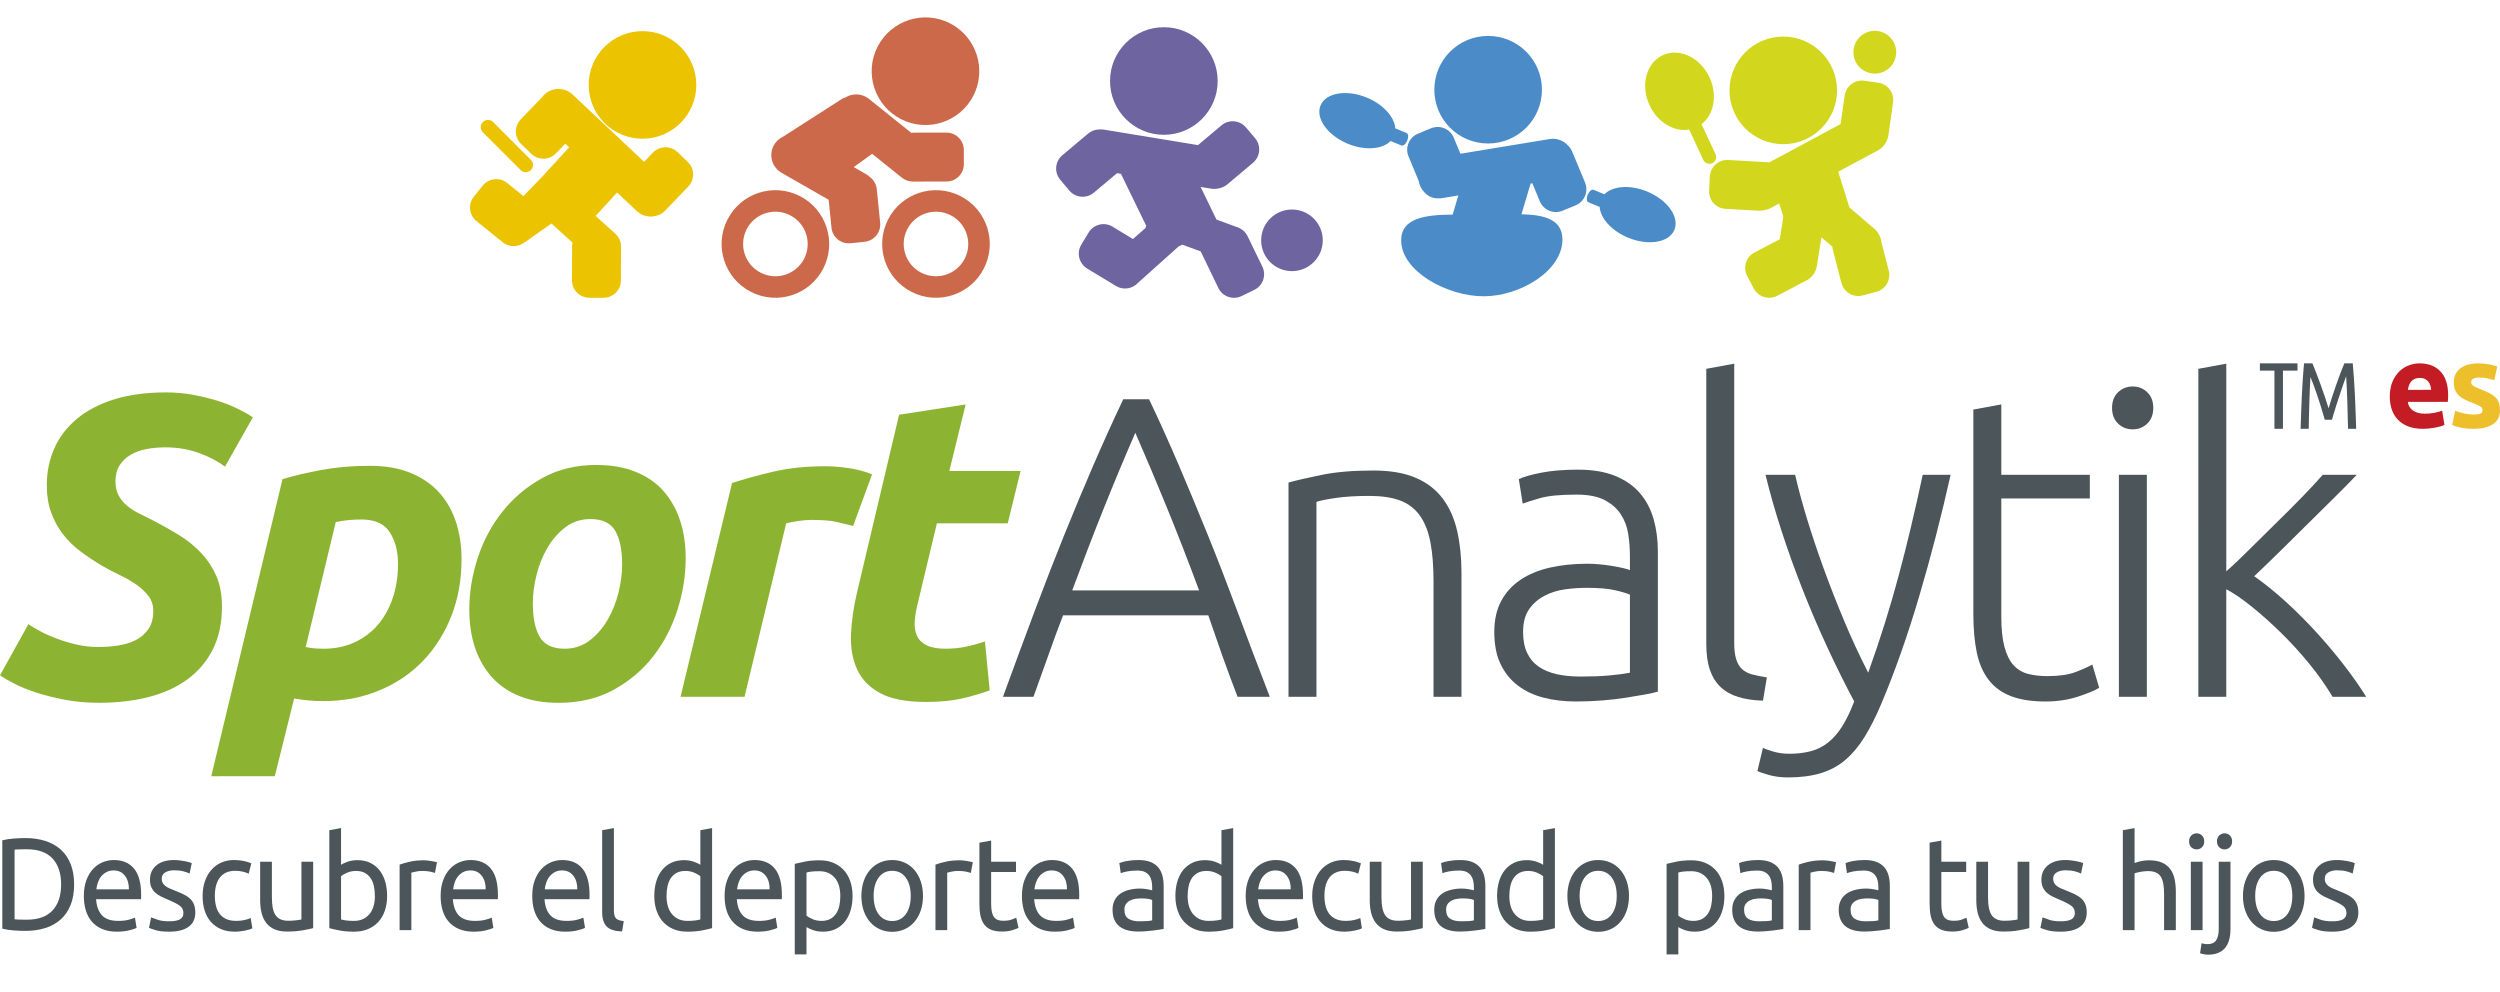 <?xml version="1.0" encoding="utf-8"?>
<!-- Generator: Adobe Illustrator 16.0.4, SVG Export Plug-In . SVG Version: 6.00 Build 0)  -->
<!DOCTYPE svg PUBLIC "-//W3C//DTD SVG 1.1//EN" "http://www.w3.org/Graphics/SVG/1.1/DTD/svg11.dtd">
<svg version="1.1" id="Vrstva_1" xmlns="http://www.w3.org/2000/svg" xmlns:xlink="http://www.w3.org/1999/xlink" x="0px" y="0px"
	 width="590px" height="234px" viewBox="0 0 590 234" enable-background="new 0 0 590 234" xml:space="preserve">
<g>
	<g>
		<g>
			<path fill="#D2D71E" d="M420.856,34.029c7.005,0,12.692-5.687,12.692-12.694c0-7.013-5.688-12.703-12.692-12.703
				c-7.019,0-12.694,5.689-12.694,12.703C408.161,28.342,413.837,34.029,420.856,34.029z M404.106,38.517
				c0.795-0.375,1.146-1.32,0.762-2.125l-3.301-7.083c2.941-2.268,3.82-6.877,1.882-11.049c-2.19-4.712-7.149-7.048-11.041-5.229
				c-3.913,1.829-5.304,7.115-3.106,11.826c1.889,4.042,5.807,6.327,9.355,5.729l3.325,7.16
				C402.359,38.54,403.297,38.886,404.106,38.517z M445.778,16.131c2.095-1.836,2.312-5.034,0.472-7.137
				c-1.836-2.094-5.033-2.301-7.125-0.473c-2.092,1.834-2.317,5.027-0.472,7.125C440.487,17.75,443.686,17.967,445.778,16.131z
				 M443.28,19.517l-3.293-0.467c-2.238-0.318-4.324,1.247-4.636,3.491l-0.979,6.74l-15.521,8.351
				c-0.338,0.111-0.637,0.274-0.882,0.475l-0.378,0.204l-9.749-0.555c-2.268-0.126-4.2,1.625-4.326,3.883l-0.164,3.333
				c-0.13,2.269,1.613,4.198,3.877,4.316l7.95,0.444c0.426,0.022,0.829-0.039,1.22-0.137c0.523-0.088,1.043-0.245,1.531-0.516
				l1.956-1.052l0.981,3.112l-0.839,5.314l-5.981,3.137c-2.001,1.053-2.774,3.535-1.707,5.551l1.545,2.944
				c1.062,2.001,3.547,2.773,5.556,1.718l6.376-3.349c0.457-0.185,0.882-0.431,1.261-0.741c0.151-0.117,0.286-0.248,0.419-0.38
				c0.045-0.046,0.091-0.087,0.134-0.134c0.155-0.175,0.295-0.363,0.418-0.561c0.047-0.069,0.097-0.136,0.14-0.208
				c0.017-0.032,0.029-0.062,0.044-0.094c0.277-0.5,0.483-1.05,0.567-1.652l1.056-6.664l0.016-0.005l2.574,2.202
				c0.016,0.287,0.056,0.576,0.132,0.865l1.999,7.708c0.574,2.197,2.825,3.508,5.015,2.936l3.233-0.854
				c2.188-0.578,3.495-2.826,2.922-5.017l-1.75-6.75c-0.067-0.597-0.246-1.178-0.531-1.716c-0.268-0.546-0.652-1.008-1.108-1.379
				c-0.02-0.015-0.03-0.033-0.049-0.048l-5.837-4.99l-2.65-8.44l9.419-5.063c0.808-0.45,1.423-1.106,1.847-1.859
				c0.006-0.012,0.015-0.024,0.021-0.037c0.073-0.128,0.13-0.263,0.191-0.398c0.071-0.159,0.139-0.321,0.191-0.491
				c0.036-0.114,0.06-0.229,0.086-0.345c0.02-0.096,0.057-0.187,0.072-0.286l1.117-7.892
				C447.095,21.917,445.537,19.837,443.28,19.517z"/>
			<path fill="#6E64A0" d="M274.673,31.813c7.007,0,12.696-5.686,12.696-12.694c0-7.013-5.689-12.698-12.696-12.698
				c-7.016,0-12.703,5.685-12.703,12.698C261.97,26.127,267.657,31.813,274.673,31.813z M304.903,49.447
				c-4.013,0-7.271,3.258-7.271,7.269c0,4.018,3.259,7.273,7.271,7.273c4.02,0,7.274-3.256,7.274-7.273
				C312.177,52.705,308.922,49.447,304.903,49.447z M294.424,55.74c-0.499-1.031-1.374-1.756-2.38-2.094l0.002-0.006l-4.958-1.822
				l-3.745-7.705l2.556,0.422c0.73,0.106,1.44,0.03,2.104-0.172c0.578-0.15,1.13-0.416,1.615-0.827l6.098-5.127
				c1.734-1.464,1.949-4.06,0.486-5.796l-2.156-2.542c-1.457-1.729-4.051-1.953-5.779-0.488l-5.546,4.663l-22.308-3.675
				c-0.399-0.059-0.789-0.053-1.172-0.015c-0.769,0.039-1.524,0.299-2.183,0.778c-0.164,0.11-0.32,0.229-0.469,0.357l-5.881,4.95
				c-1.737,1.464-1.954,4.051-0.486,5.783l2.148,2.548c1.466,1.735,4.058,1.958,5.788,0.485l5.465-4.593l0.925,0.152
				c0.002,0.003,0.003,0.008,0.003,0.012l5.949,12.237l-0.185,0.571l-2.939,2.574l-4.83-2.932c-1.937-1.166-4.463-0.53-5.636,1.407
				l-1.723,2.853c-1.172,1.947-0.542,4.468,1.395,5.645l6.824,4.124c1.431,0.861,3.18,0.742,4.467-0.159l0.01,0.009l0.047-0.043
				c0.222-0.16,0.429-0.345,0.618-0.553l9.654-8.642l0.827-0.38l4.335,1.592l4.173,8.642c0.996,2.043,3.46,2.883,5.488,1.892
				l3.009-1.465c2.03-0.991,2.875-3.456,1.876-5.495L294.424,55.74z"/>
			<path fill="#CD694B" d="M212.638,28.117c6.246,3.188,13.894,0.706,17.083-5.533c3.188-6.248,0.71-13.897-5.534-17.089
				c-6.246-3.185-13.895-0.705-17.084,5.537C203.917,17.277,206.397,24.92,212.638,28.117z M206.92,44.63
				c-0.12-1.168-0.724-2.164-1.587-2.827c-0.279-0.263-0.583-0.506-0.935-0.704l-2.911-1.667l4.339-3.129l6.893,5.533
				c0.001,0.001,0.001,0.001,0.001,0.001c0.68,0.589,1.545,0.956,2.504,0.998c0.072,0.007,0.144,0.015,0.217,0.019l7.942-0.017
				c2.268-0.008,4.097-1.844,4.087-4.114l-0.009-3.333c-0.002-2.275-1.848-4.107-4.117-4.101l-7.973,0.015
				c-0.114,0-0.22,0.024-0.332,0.034l-10.01-8.04c-1.649-1.304-3.881-1.334-5.562-0.265c-0.272,0.045-0.538,0.145-0.774,0.317
				l-13.781,8.836c-0.01,0.007-0.014,0.02-0.023,0.027c-0.917,0.409-1.719,1.09-2.246,2.033c-1.3,2.324-0.473,5.256,1.845,6.556
				l11.075,6.344l0.665,6.592c0.226,2.258,2.243,3.898,4.506,3.665l3.316-0.338c2.251-0.23,3.897-2.25,3.668-4.498L206.92,44.63z
				 M226.666,46.272c-6.243-3.189-13.897-0.711-17.086,5.537c-3.184,6.241-0.709,13.882,5.543,17.077
				c6.24,3.195,13.888,0.714,17.076-5.535C235.386,57.11,232.91,49.456,226.666,46.272z M227.675,61.047
				c-1.913,3.748-6.504,5.223-10.248,3.319c-3.749-1.912-5.229-6.508-3.322-10.252c1.913-3.744,6.503-5.235,10.252-3.313
				C228.097,52.708,229.587,57.299,227.675,61.047z M188.768,46.272c-6.248-3.189-13.896-0.711-17.08,5.537
				c-3.191,6.241-0.714,13.882,5.529,17.077c6.245,3.195,13.896,0.714,17.082-5.535C197.49,57.11,195.01,49.456,188.768,46.272z
				 M189.779,61.047c-1.915,3.748-6.506,5.223-10.246,3.319c-3.751-1.912-5.238-6.508-3.327-10.252
				c1.912-3.744,6.501-5.235,10.253-3.313C190.207,52.708,191.693,57.299,189.779,61.047z"/>
			<path fill="#4B8CC8" d="M351.196,33.865c7.015,0,12.704-5.679,12.704-12.695c0-7.01-5.689-12.692-12.704-12.692
				c-7.025,0-12.696,5.682-12.696,12.692C338.499,28.186,344.17,33.865,351.196,33.865z M371.017,35.735
				c-0.235-0.562-0.585-1.037-1.003-1.427c-1.041-1.128-2.604-1.743-4.234-1.503l-21.126,3.476l-1.562-3.778
				c-0.87-2.102-3.272-3.093-5.374-2.229l-3.078,1.272c-2.099,0.868-3.102,3.268-2.231,5.362l2.407,5.807
				c0.155,1.055,0.651,1.967,1.353,2.67c0.786,0.905,1.924,1.429,3.115,1.422c0.331,0.02,0.668,0.009,1.008-0.042l3.875-0.637
				l-1.342,4.518c-6.429,0.036-12.169,0.788-12.148,6.108c0.035,7.341,10.987,13.236,19.582,13.167
				c8.592-0.053,18.493-6.056,18.475-13.39c-0.016-4.799-4.304-5.835-9.666-5.964l2.149-7.241l0.418-0.069l1.764,4.246
				c0.863,2.099,3.268,3.094,5.354,2.228l3.086-1.266c2.099-0.863,3.097-3.267,2.238-5.37L371.017,35.735z M388.737,45.207
				c-4.068-1.678-8.18-1.322-10.103,0.643l-2.552-1.056c-0.43-0.172-1.044,0.343-1.385,1.155c-0.338,0.818-0.263,1.61,0.162,1.786
				l2.661,1.102c0.183,2.677,2.816,5.648,6.707,7.255c4.798,1.984,9.694,1.155,10.927-1.843
				C396.416,51.237,393.536,47.189,388.737,45.207z M332.106,33.18c0.341-0.812,0.271-1.612-0.155-1.787l-2.661-1.099
				c-0.183-2.672-2.814-5.643-6.707-7.257c-4.798-1.982-9.698-1.151-10.936,1.849c-1.244,3.006,1.636,7.048,6.429,9.04
				c4.069,1.675,8.184,1.323,10.104-0.65l2.552,1.055C331.156,34.507,331.781,33.996,332.106,33.18z"/>
			<path fill="#EBC300" d="M151.634,32.737c7.01,0,12.693-5.68,12.693-12.689c0-7.017-5.683-12.7-12.693-12.7
				c-7.02,0-12.701,5.684-12.701,12.7C138.933,27.057,144.614,32.737,151.634,32.737z M159.891,35.896
				c-1.639-1.565-4.238-1.504-5.809,0.133l-2.073,2.161L135.07,22.25c-1.965-1.801-5.013-1.665-6.815,0.299
				c-0.065,0.072-0.109,0.154-0.169,0.228l-5.209,5.423c-1.569,1.642-1.507,4.244,0.131,5.805l2.411,2.31
				c1.642,1.564,4.239,1.507,5.806-0.139l2.177-2.265l0.909,0.857l-6.476,7.07l-4.312,4.436l-3.831-3.093
				c-1.771-1.416-4.353-1.14-5.771,0.631l-2.092,2.599c-1.42,1.771-1.138,4.351,0.627,5.768l6.201,5.008
				c1.447,1.167,3.433,1.174,4.888,0.175l0.016,0.019l6.577-4.635l4.995,4.526c-0.067,0.295-0.112,0.6-0.112,0.915l-0.04,7.96
				c-0.007,2.278,1.827,4.114,4.097,4.124l3.335,0.008c2.269,0.006,4.111-1.829,4.115-4.093l0.038-7.971
				c0.006-1.12-0.441-2.133-1.165-2.876l0.005-0.005l-4.833-4.38l5.061-5.525l4.696,4.422c1.257,1.15,2.959,1.498,4.493,1.089
				c0.774-0.167,1.507-0.562,2.097-1.182l0.148-0.153c0.021-0.023,0.046-0.039,0.067-0.061c0.013-0.015,0.021-0.032,0.033-0.044
				l5.269-5.49c1.566-1.641,1.512-4.243-0.132-5.806L159.891,35.896z M122.876,40.134c0.668,0.668,1.741,0.668,2.412,0
				c0.662-0.664,0.662-1.74,0-2.41l-8.916-8.925c-0.667-0.665-1.746-0.665-2.415,0c-0.66,0.664-0.665,1.749,0,2.417L122.876,40.134z
				"/>
		</g>
		<g>
			<path fill="#8CB432" d="M23.204,152.691c1.553,0,3.107-0.116,4.661-0.352c1.552-0.237,2.938-0.658,4.153-1.268
				c1.216-0.609,2.212-1.469,2.989-2.585c0.777-1.113,1.166-2.55,1.166-4.306c0-1.35-0.373-2.515-1.115-3.495
				c-0.743-0.979-1.688-1.876-2.836-2.685c-1.149-0.81-2.432-1.553-3.851-2.229c-1.419-0.678-2.838-1.421-4.256-2.23
				c-1.823-1.081-3.545-2.229-5.167-3.445c-1.621-1.215-3.005-2.583-4.154-4.103c-1.148-1.519-2.061-3.209-2.735-5.065
				c-0.677-1.858-1.013-4.003-1.013-6.436c0-3.106,0.59-5.994,1.772-8.663c1.182-2.668,2.939-4.982,5.268-6.941
				c2.331-1.958,5.252-3.495,8.765-4.61c3.512-1.113,7.633-1.671,12.361-1.671c2.161,0,4.257,0.187,6.282,0.558
				c2.026,0.371,3.918,0.827,5.674,1.367c1.757,0.541,3.362,1.166,4.813,1.875c1.452,0.709,2.685,1.401,3.698,2.076l-6.586,11.651
				c-1.689-1.283-3.748-2.363-6.18-3.241c-2.431-0.878-5.066-1.317-7.902-1.317c-1.554,0-3.041,0.135-4.459,0.404
				c-1.419,0.271-2.668,0.727-3.749,1.369c-1.081,0.641-1.942,1.47-2.584,2.483c-0.642,1.013-0.963,2.261-0.963,3.748
				c0,1.351,0.253,2.483,0.76,3.394c0.506,0.913,1.165,1.706,1.977,2.382c0.811,0.675,1.756,1.282,2.836,1.823
				c1.081,0.542,2.229,1.113,3.445,1.724c2.093,1.08,4.122,2.229,6.08,3.444c1.958,1.214,3.68,2.618,5.167,4.204
				c1.487,1.589,2.67,3.394,3.547,5.421c0.878,2.027,1.317,4.425,1.317,7.193c0,3.852-0.71,7.196-2.128,10.034
				c-1.419,2.836-3.411,5.2-5.977,7.091c-2.567,1.892-5.624,3.293-9.17,4.204c-3.546,0.913-7.481,1.369-11.803,1.369
				c-2.838,0-5.488-0.238-7.955-0.711c-2.464-0.473-4.693-1.028-6.686-1.672c-1.994-0.64-3.716-1.332-5.167-2.076
				c-1.454-0.742-2.619-1.418-3.497-2.027l6.688-12.058c0.81,0.542,1.79,1.115,2.938,1.723c1.149,0.609,2.448,1.183,3.901,1.725
				c1.452,0.54,2.989,0.996,4.611,1.367C19.758,152.507,21.447,152.691,23.204,152.691z"/>
			<path fill="#8CB432" d="M108.927,131.922c0,4.932-0.811,9.44-2.431,13.526c-1.622,4.088-3.868,7.617-6.739,10.59
				c-2.871,2.972-6.317,5.286-10.335,6.94c-4.019,1.653-8.392,2.482-13.121,2.482c-2.296,0-4.594-0.206-6.891-0.608l-4.558,18.339
				H49.856l16.819-70.116c2.703-0.81,5.792-1.538,9.271-2.178c3.479-0.643,7.245-0.964,11.298-0.964c3.781,0,7.04,0.576,9.777,1.724
				c2.735,1.149,4.981,2.72,6.737,4.713c1.757,1.993,3.056,4.323,3.901,6.99C108.504,126.028,108.927,128.883,108.927,131.922z
				 M72.147,152.691c1.148,0.271,2.566,0.406,4.255,0.406c2.635,0,5.031-0.489,7.193-1.468c2.161-0.98,4.003-2.348,5.522-4.104
				c1.52-1.756,2.702-3.866,3.547-6.332s1.266-5.186,1.266-8.157c0-2.902-0.642-5.37-1.925-7.396
				c-1.284-2.026-3.513-3.04-6.687-3.04c-2.162,0-4.188,0.2-6.079,0.608L72.147,152.691z"/>
			<path fill="#8CB432" d="M131.829,165.866c-3.58,0-6.687-0.54-9.322-1.621c-2.635-1.082-4.812-2.601-6.535-4.561
				c-1.722-1.96-3.023-4.273-3.901-6.938c-0.878-2.669-1.316-5.626-1.316-8.869c0-4.053,0.657-8.104,1.976-12.158
				c1.316-4.053,3.259-7.698,5.825-10.943c2.567-3.242,5.707-5.893,9.422-7.953c3.715-2.06,7.972-3.09,12.769-3.09
				c3.512,0,6.603,0.54,9.27,1.621c2.667,1.081,4.864,2.6,6.586,4.559c1.723,1.96,3.023,4.275,3.901,6.943
				c0.878,2.667,1.318,5.622,1.318,8.863c0,4.055-0.642,8.105-1.925,12.158c-1.284,4.055-3.176,7.701-5.675,10.943
				c-2.5,3.245-5.624,5.895-9.371,7.954C141.1,164.834,136.76,165.866,131.829,165.866z M139.327,122.5
				c-2.229,0-4.189,0.642-5.877,1.926c-1.688,1.282-3.107,2.903-4.255,4.86c-1.149,1.961-2.009,4.105-2.583,6.436
				c-0.575,2.333-0.862,4.544-0.862,6.636c0,3.445,0.541,6.097,1.622,7.955c1.08,1.857,3.039,2.785,5.876,2.785
				c2.229,0,4.188-0.641,5.876-1.925c1.69-1.283,3.108-2.904,4.256-4.864c1.148-1.957,2.009-4.102,2.583-6.433
				c0.573-2.328,0.861-4.543,0.861-6.636c0-3.445-0.541-6.097-1.622-7.954C144.123,123.429,142.165,122.5,139.327,122.5z"/>
			<path fill="#8CB432" d="M201.342,124.12c-1.351-0.336-2.687-0.657-4.003-0.962c-1.316-0.303-3.259-0.456-5.826-0.456
				c-0.945,0-1.993,0.084-3.141,0.253c-1.148,0.168-2.094,0.354-2.836,0.559l-9.83,40.936h-15.097l12.159-50.462
				c2.905-0.945,6.165-1.84,9.778-2.684c3.614-0.845,7.683-1.268,12.21-1.268c1.688,0,3.562,0.153,5.622,0.456
				c2.061,0.305,3.869,0.794,5.423,1.469L201.342,124.12z"/>
			<path fill="#8CB432" d="M212.187,97.876l15.704-2.432l-3.848,15.706h16.819l-3.041,12.363h-16.718l-4.458,18.643
				c-0.405,1.553-0.659,3.006-0.759,4.355c-0.104,1.353,0.066,2.518,0.506,3.496c0.44,0.982,1.198,1.739,2.279,2.28
				c1.082,0.542,2.568,0.81,4.459,0.81c1.621,0,3.192-0.151,4.711-0.455c1.52-0.303,3.056-0.726,4.61-1.267l1.115,11.553
				c-2.027,0.741-4.223,1.384-6.586,1.924c-2.364,0.539-5.168,0.808-8.41,0.808c-4.661,0-8.276-0.691-10.842-2.074
				c-2.567-1.385-4.391-3.275-5.471-5.674c-1.081-2.398-1.554-5.151-1.419-8.258c0.136-3.107,0.609-6.384,1.419-9.83L212.187,97.876
				z"/>
		</g>
		<g>
			<path fill="#4B555A" d="M292.07,164.449c-1.332-3.438-2.561-6.748-3.686-9.933c-1.125-3.184-2.199-6.283-3.224-9.296h-34.278
				c-1.164,3.013-2.306,6.114-3.427,9.297c-1.12,3.188-2.306,6.498-3.558,9.932h-7.195c2.667-7.313,5.184-14.126,7.555-20.438
				c2.371-6.313,4.695-12.287,6.973-17.922c2.277-5.634,4.539-11.05,6.784-16.246c2.244-5.194,4.602-10.399,7.072-15.613h6.094
				c2.474,5.205,4.821,10.41,7.042,15.615c2.22,5.204,4.472,10.623,6.757,16.253c2.285,5.631,4.603,11.608,6.951,17.932
				c2.347,6.323,4.927,13.129,7.738,20.419H292.07z M267.936,102.133c-2.536,5.825-5.007,11.745-7.414,17.754
				c-2.409,6.009-4.9,12.488-7.477,19.444h29.943c-2.588-6.96-5.11-13.445-7.564-19.458
				C272.971,113.862,270.476,107.948,267.936,102.133z"/>
			<path fill="#4B555A" d="M304.087,113.879c1.96-0.54,4.593-1.149,7.901-1.823c3.31-0.676,7.361-1.014,12.156-1.014
				c3.984,0,7.309,0.575,9.975,1.723c2.668,1.148,4.795,2.788,6.383,4.917c1.587,2.125,2.719,4.677,3.395,7.648
				c0.673,2.974,1.012,6.248,1.012,9.829v29.29h-6.594v-27.153c0-3.716-0.252-6.855-0.759-9.423
				c-0.506-2.566-1.351-4.659-2.53-6.283c-1.183-1.619-2.734-2.783-4.657-3.493c-1.923-0.711-4.334-1.065-7.236-1.065
				c-3.105,0-5.787,0.17-8.047,0.508c-2.26,0.336-3.729,0.643-4.403,0.91v46h-6.595V113.879z"/>
			<path fill="#4B555A" d="M372.417,110.84c3.441,0,6.365,0.49,8.762,1.47c2.396,0.979,4.338,2.33,5.823,4.053
				c1.484,1.723,2.565,3.765,3.243,6.13c0.673,2.364,1.012,4.931,1.012,7.699v33.032c-0.676,0.203-1.655,0.42-2.938,0.656
				c-1.283,0.238-2.771,0.492-4.459,0.761c-1.688,0.271-3.562,0.489-5.624,0.657c-2.061,0.17-4.171,0.254-6.331,0.254
				c-2.771,0-5.321-0.303-7.651-0.911c-2.333-0.607-4.36-1.568-6.08-2.886c-1.724-1.316-3.073-3.006-4.054-5.064
				c-0.979-2.059-1.469-4.575-1.469-7.546c0-2.837,0.541-5.269,1.623-7.296c1.077-2.025,2.597-3.696,4.559-5.015
				c1.954-1.314,4.287-2.276,6.987-2.886c2.702-0.608,5.639-0.91,8.813-0.91c0.945,0,1.942,0.05,2.987,0.151
				c1.049,0.103,2.061,0.236,3.042,0.405c0.979,0.171,1.821,0.339,2.531,0.507c0.71,0.171,1.2,0.321,1.469,0.456v-3.243
				c0-1.821-0.135-3.593-0.403-5.316c-0.27-1.721-0.862-3.274-1.773-4.66c-0.91-1.383-2.192-2.497-3.849-3.344
				c-1.651-0.844-3.828-1.265-6.528-1.265c-3.847,0-6.715,0.269-8.605,0.811c-1.891,0.541-3.273,0.98-4.153,1.316l-0.911-5.788
				c1.146-0.541,2.92-1.047,5.319-1.52C366.155,111.077,369.04,110.84,372.417,110.84z M373.016,159.666
				c2.566,0,4.812-0.085,6.735-0.254c1.925-0.167,3.561-0.389,4.911-0.659v-18.406c-0.742-0.336-1.924-0.692-3.543-1.063
				c-1.621-0.37-3.849-0.558-6.686-0.558c-1.619,0-3.307,0.118-5.062,0.354c-1.756,0.236-3.377,0.742-4.862,1.519
				c-1.484,0.773-2.698,1.838-3.646,3.186c-0.943,1.348-1.416,3.135-1.416,5.362c0,1.955,0.319,3.609,0.959,4.955
				c0.644,1.35,1.557,2.428,2.737,3.237c1.181,0.811,2.6,1.398,4.252,1.771C369.048,159.479,370.924,159.666,373.016,159.666z"/>
			<path fill="#4B555A" d="M416.065,165.354c-2.231-0.069-4.173-0.355-5.831-0.863c-1.653-0.506-3.039-1.282-4.154-2.328
				c-1.115-1.047-1.961-2.399-2.536-4.055c-0.573-1.655-0.861-3.729-0.861-6.228V87.041l6.594-1.216v65.837
				c0,1.622,0.153,2.921,0.458,3.899c0.303,0.981,0.759,1.757,1.366,2.331c0.609,0.573,1.403,0.994,2.383,1.268
				c0.978,0.269,2.145,0.505,3.493,0.708L416.065,165.354z"/>
			<path fill="#4B555A" d="M437.59,165.54c-2.187-4.106-4.31-8.391-6.372-12.849c-2.066-4.456-3.995-8.964-5.788-13.52
				c-1.795-4.561-3.436-9.118-4.924-13.678c-1.489-4.557-2.773-9.038-3.848-13.446h6.994c0.741,3.248,1.688,6.747,2.837,10.498
				c1.148,3.755,2.444,7.626,3.895,11.614c1.447,3.985,3.044,8.074,4.794,12.265c1.752,4.19,3.656,8.298,5.717,12.328
				c1.496-4.171,2.823-8.112,3.98-11.825c1.156-3.713,2.229-7.41,3.217-11.09c0.986-3.678,1.938-7.443,2.856-11.29
				c0.919-3.848,1.86-8.015,2.816-12.5h6.583c-2.192,9.797-4.656,19.327-7.391,28.59c-2.73,9.266-5.715,17.734-8.949,25.41
				c-1.283,3.04-2.602,5.655-3.957,7.851c-1.354,2.193-2.864,4.002-4.521,5.42c-1.66,1.417-3.592,2.465-5.795,3.141
				c-2.202,0.674-4.791,1.014-7.772,1.014c-1.692,0-3.233-0.205-4.625-0.61c-1.388-0.405-2.252-0.711-2.591-0.913l1.316-5.481
				c0.271,0.2,1.032,0.488,2.282,0.861c1.25,0.369,2.55,0.557,3.903,0.557c1.891,0,3.595-0.206,5.118-0.607
				c1.52-0.404,2.888-1.098,4.105-2.074c1.214-0.98,2.312-2.245,3.293-3.794C435.744,169.858,436.688,167.902,437.59,165.54z"/>
			<path fill="#4B555A" d="M472.306,112.048h20.891v5.588h-20.891v27.851c0,2.97,0.256,5.387,0.761,7.241
				c0.507,1.855,1.234,3.291,2.179,4.305c0.944,1.012,2.094,1.687,3.445,2.025c1.35,0.336,2.836,0.506,4.459,0.506
				c2.771,0,4.998-0.319,6.688-0.963c1.689-0.642,3.006-1.232,3.951-1.773l1.62,5.484c-0.944,0.607-2.601,1.299-4.964,2.077
				c-2.368,0.774-4.934,1.163-7.705,1.163c-3.244,0-5.962-0.422-8.159-1.266c-2.196-0.843-3.954-2.127-5.27-3.852
				c-1.319-1.721-2.248-3.866-2.788-6.432c-0.542-2.568-0.811-5.607-0.811-9.12V96.655l6.593-1.217V112.048z"/>
			<path fill="#4B555A" d="M508.174,96.269c0,1.552-0.473,2.783-1.417,3.693c-0.948,0.912-2.099,1.367-3.45,1.367
				c-1.351,0-2.502-0.455-3.446-1.367c-0.948-0.91-1.42-2.141-1.42-3.693c0-1.551,0.472-2.782,1.42-3.692
				c0.944-0.911,2.096-1.366,3.446-1.366c1.352,0,2.502,0.455,3.45,1.366C507.701,93.487,508.174,94.718,508.174,96.269z
				 M506.655,164.449h-6.594v-52.401h6.594V164.449z"/>
			<path fill="#4B555A" d="M531.989,135.983c2.365,1.66,4.766,3.592,7.202,5.79c2.433,2.204,4.833,4.59,7.2,7.155
				c2.365,2.568,4.593,5.204,6.685,7.904c2.09,2.7,3.871,5.239,5.347,7.616h-7.936c-1.579-2.65-3.416-5.256-5.51-7.814
				c-2.096-2.56-4.293-4.97-6.595-7.228c-2.299-2.262-4.6-4.322-6.901-6.182c-2.301-1.863-4.326-3.25-6.078-4.163v25.387h-6.593
				V87.041l6.593-1.216v49.011c1.471-1.281,3.252-2.969,5.347-5.064c2.091-2.096,4.224-4.203,6.396-6.321
				c2.171-2.117,4.222-4.17,6.152-6.155c1.932-1.987,3.556-3.735,4.876-5.246h8.034c-1.556,1.632-3.337,3.439-5.34,5.419
				c-2.004,1.981-4.094,4.045-6.268,6.194c-2.174,2.147-4.315,4.263-6.419,6.346C536.073,132.088,534.009,134.08,531.989,135.983z"
				/>
			<g>
				<path fill="#4B555A" d="M542.208,85.75v1.716h-3.434v13.731h-2.007V87.466h-3.434V85.75H542.208z"/>
				<path fill="#4B555A" d="M548.648,99.057c-0.298-1.07-0.601-2.095-0.912-3.076c-0.313-0.98-0.614-1.905-0.902-2.775
					c-0.291-0.87-0.569-1.66-0.837-2.374s-0.514-1.338-0.734-1.873c-0.061,0.847-0.109,1.781-0.146,2.798
					c-0.036,1.018-0.074,2.061-0.111,3.132c-0.036,1.069-0.066,2.144-0.089,3.22c-0.023,1.078-0.042,2.106-0.057,3.087h-1.916
					c0.044-1.337,0.09-2.687,0.135-4.046c0.044-1.359,0.099-2.697,0.165-4.012c0.067-1.314,0.143-2.597,0.224-3.845
					c0.081-1.249,0.176-2.43,0.279-3.544h1.976c0.268,0.638,0.574,1.401,0.916,2.285c0.342,0.885,0.688,1.808,1.037,2.775
					c0.352,0.967,0.688,1.932,1.018,2.898c0.327,0.965,0.611,1.85,0.848,2.652c0.238-0.803,0.514-1.687,0.825-2.652
					c0.31-0.966,0.638-1.931,0.978-2.898c0.343-0.967,0.681-1.891,1.014-2.775c0.333-0.884,0.635-1.646,0.903-2.285h1.987
					c0.104,1.115,0.195,2.296,0.279,3.544c0.08,1.248,0.156,2.53,0.224,3.845c0.065,1.314,0.121,2.652,0.166,4.012
					c0.044,1.359,0.09,2.708,0.135,4.046h-1.918c-0.03-0.98-0.057-2.013-0.078-3.098c-0.022-1.084-0.052-2.173-0.089-3.265
					c-0.037-1.092-0.077-2.155-0.122-3.188c-0.046-1.033-0.098-1.979-0.157-2.841c-0.135,0.371-0.301,0.836-0.502,1.393
					c-0.199,0.557-0.408,1.163-0.624,1.816c-0.215,0.655-0.437,1.326-0.668,2.017s-0.448,1.356-0.646,1.994
					c-0.202,0.64-0.379,1.223-0.537,1.75c-0.155,0.528-0.278,0.955-0.367,1.281H548.648z"/>
			</g>
		</g>
		<g>
			<path fill="#4B555A" d="M17.492,208.737c0,1.862-0.277,3.481-0.833,4.857c-0.556,1.375-1.34,2.512-2.353,3.411
				c-1.013,0.898-2.224,1.573-3.634,2.017c-1.41,0.444-2.958,0.668-4.646,0.668c-0.834,0-1.753-0.036-2.756-0.108
				c-1.002-0.074-1.911-0.212-2.725-0.42v-20.85c0.814-0.207,1.723-0.348,2.725-0.419c1.003-0.072,1.922-0.109,2.756-0.109
				c1.688,0,3.236,0.225,4.646,0.667c1.41,0.447,2.621,1.117,3.634,2.019c1.013,0.898,1.797,2.036,2.353,3.411
				C17.215,205.257,17.492,206.876,17.492,208.737z M6.264,217.052c2.74,0,4.785-0.729,6.136-2.186
				c1.35-1.459,2.025-3.501,2.025-6.129c0-2.627-0.675-4.669-2.025-6.128c-1.351-1.458-3.396-2.186-6.136-2.186
				c-0.814,0-1.445,0.009-1.891,0.029c-0.447,0.021-0.76,0.042-0.938,0.063v16.442c0.178,0.021,0.491,0.041,0.938,0.062
				C4.819,217.043,5.449,217.052,6.264,217.052z"/>
			<path fill="#4B555A" d="M19.786,211.469c0-1.428,0.198-2.675,0.595-3.739s0.924-1.95,1.579-2.653
				c0.656-0.703,1.41-1.23,2.264-1.582c0.854-0.351,1.728-0.528,2.621-0.528c2.085,0,3.684,0.679,4.795,2.032
				c1.112,1.356,1.668,3.418,1.668,6.19c0,0.126,0,0.284,0,0.481c0,0.195-0.01,0.376-0.03,0.543H22.676
				c0.119,1.674,0.585,2.946,1.4,3.816c0.813,0.867,2.084,1.301,3.812,1.301c0.973,0,1.792-0.086,2.457-0.262
				c0.665-0.176,1.166-0.347,1.504-0.513l0.387,2.42c-0.337,0.187-0.929,0.385-1.772,0.59c-0.845,0.206-1.802,0.31-2.874,0.31
				c-1.351,0-2.517-0.212-3.5-0.635c-0.983-0.426-1.792-1.008-2.427-1.752c-0.636-0.747-1.107-1.631-1.415-2.653
				C19.94,213.809,19.786,212.689,19.786,211.469z M30.42,209.886c0.019-1.303-0.294-2.374-0.938-3.213
				c-0.645-0.836-1.534-1.254-2.666-1.254c-0.636,0-1.196,0.129-1.683,0.387c-0.487,0.259-0.898,0.595-1.236,1.008
				c-0.338,0.414-0.6,0.89-0.789,1.428c-0.189,0.536-0.312,1.086-0.372,1.645H30.42z"/>
			<path fill="#4B555A" d="M39.951,217.425c1.131,0,1.97-0.154,2.517-0.466c0.545-0.309,0.819-0.807,0.819-1.488
				c0-0.703-0.268-1.262-0.805-1.677c-0.536-0.412-1.42-0.878-2.65-1.395c-0.596-0.25-1.167-0.503-1.713-0.761
				c-0.546-0.259-1.018-0.563-1.415-0.916c-0.397-0.351-0.714-0.775-0.953-1.271c-0.239-0.496-0.357-1.106-0.357-1.83
				c0-1.428,0.506-2.56,1.519-3.397c1.013-0.839,2.392-1.258,4.14-1.258c0.437,0,0.874,0.027,1.311,0.078
				c0.437,0.053,0.844,0.114,1.222,0.186c0.377,0.074,0.709,0.151,0.998,0.233c0.288,0.083,0.511,0.155,0.67,0.217l-0.506,2.482
				c-0.297-0.165-0.765-0.336-1.399-0.512c-0.636-0.175-1.4-0.264-2.294-0.264c-0.774,0-1.449,0.161-2.025,0.481
				c-0.576,0.32-0.864,0.821-0.864,1.505c0,0.351,0.064,0.66,0.194,0.932c0.128,0.268,0.328,0.511,0.596,0.728
				c0.268,0.217,0.6,0.419,0.998,0.604c0.396,0.187,0.873,0.384,1.429,0.589c0.734,0.29,1.391,0.573,1.966,0.855
				c0.576,0.278,1.067,0.604,1.474,0.976c0.407,0.374,0.719,0.822,0.938,1.351c0.219,0.525,0.328,1.175,0.328,1.939
				c0,1.488-0.531,2.615-1.593,3.382c-1.062,0.765-2.576,1.146-4.542,1.146c-1.371,0-2.443-0.118-3.217-0.355
				c-0.775-0.239-1.301-0.421-1.579-0.544l0.506-2.48c0.317,0.124,0.824,0.309,1.52,0.557
				C37.876,217.301,38.799,217.425,39.951,217.425z"/>
			<path fill="#4B555A" d="M55.409,219.875c-1.251,0-2.35-0.206-3.292-0.62c-0.943-0.414-1.737-0.991-2.383-1.737
				c-0.646-0.745-1.127-1.629-1.445-2.651c-0.317-1.025-0.476-2.157-0.476-3.397c0-1.243,0.174-2.378,0.521-3.414
				c0.347-1.035,0.838-1.928,1.475-2.683c0.635-0.755,1.415-1.345,2.338-1.769c0.923-0.425,1.951-0.638,3.083-0.638
				c0.695,0,1.389,0.063,2.085,0.187c0.695,0.124,1.36,0.321,1.996,0.59l-0.625,2.451c-0.417-0.207-0.899-0.373-1.445-0.497
				c-0.546-0.123-1.127-0.187-1.742-0.187c-1.549,0-2.736,0.508-3.56,1.521c-0.825,1.015-1.236,2.493-1.236,4.438
				c0,0.868,0.094,1.663,0.283,2.387c0.188,0.727,0.486,1.346,0.893,1.863s0.928,0.915,1.564,1.194
				c0.635,0.279,1.41,0.417,2.323,0.417c0.735,0,1.4-0.071,1.996-0.215c0.596-0.145,1.062-0.3,1.4-0.465l0.388,2.418
				c-0.16,0.105-0.388,0.203-0.686,0.296c-0.298,0.094-0.635,0.175-1.013,0.25c-0.377,0.071-0.78,0.132-1.207,0.183
				C56.218,219.849,55.806,219.875,55.409,219.875z"/>
			<path fill="#4B555A" d="M73.906,219.038c-0.635,0.165-1.475,0.343-2.517,0.527c-1.042,0.186-2.249,0.279-3.619,0.279
				c-1.191,0-2.194-0.182-3.008-0.542c-0.814-0.362-1.469-0.875-1.965-1.536c-0.497-0.663-0.854-1.444-1.072-2.343
				c-0.218-0.899-0.328-1.898-0.328-2.993v-9.061h2.77v8.438c0,1.967,0.298,3.374,0.894,4.222c0.595,0.848,1.598,1.271,3.008,1.271
				c0.297,0,0.605-0.011,0.923-0.03c0.317-0.021,0.615-0.046,0.893-0.078c0.278-0.031,0.531-0.062,0.759-0.094
				c0.229-0.03,0.392-0.067,0.492-0.107V203.37h2.77V219.038z"/>
			<path fill="#4B555A" d="M80.488,204.083c0.337-0.228,0.848-0.465,1.534-0.713c0.685-0.25,1.475-0.373,2.368-0.373
				c1.112,0,2.1,0.207,2.963,0.621c0.864,0.415,1.594,0.993,2.19,1.737c0.595,0.745,1.046,1.634,1.354,2.667
				c0.308,1.037,0.462,2.174,0.462,3.415c0,1.303-0.183,2.476-0.551,3.521c-0.367,1.045-0.888,1.93-1.563,2.654
				c-0.675,0.723-1.49,1.28-2.443,1.674c-0.953,0.394-2.025,0.589-3.216,0.589c-1.292,0-2.433-0.093-3.426-0.278
				c-0.993-0.187-1.807-0.372-2.442-0.559v-23.114l2.771-0.497V204.083z M80.488,216.991c0.277,0.082,0.67,0.16,1.176,0.233
				c0.506,0.071,1.136,0.105,1.892,0.105c1.489,0,2.68-0.512,3.574-1.534c0.894-1.024,1.341-2.478,1.341-4.358
				c0-0.827-0.08-1.604-0.239-2.327c-0.159-0.724-0.417-1.35-0.774-1.878c-0.357-0.528-0.819-0.94-1.385-1.24
				s-1.247-0.45-2.041-0.45c-0.755,0-1.45,0.134-2.085,0.404c-0.636,0.268-1.123,0.548-1.459,0.835V216.991z"/>
			<path fill="#4B555A" d="M100.027,203.029c0.237,0,0.511,0.015,0.819,0.046c0.308,0.03,0.61,0.074,0.909,0.123
				c0.298,0.054,0.57,0.105,0.819,0.155c0.248,0.055,0.432,0.1,0.551,0.141l-0.477,2.513c-0.219-0.081-0.581-0.181-1.087-0.294
				s-1.157-0.171-1.951-0.171c-0.517,0-1.027,0.058-1.534,0.171s-0.839,0.189-0.998,0.233v13.559h-2.771v-15.451
				c0.656-0.25,1.469-0.481,2.442-0.7C97.723,203.137,98.815,203.029,100.027,203.029z"/>
			<path fill="#4B555A" d="M103.988,211.469c0-1.428,0.198-2.675,0.595-3.739c0.396-1.064,0.924-1.95,1.579-2.653
				c0.655-0.703,1.41-1.23,2.264-1.582c0.854-0.351,1.728-0.528,2.621-0.528c2.085,0,3.684,0.679,4.795,2.032
				c1.112,1.356,1.668,3.418,1.668,6.19c0,0.126,0,0.284,0,0.481c0,0.195-0.011,0.376-0.03,0.543h-10.604
				c0.119,1.674,0.585,2.946,1.4,3.816c0.814,0.867,2.084,1.301,3.812,1.301c0.972,0,1.792-0.086,2.457-0.262
				c0.665-0.176,1.166-0.347,1.504-0.513l0.387,2.42c-0.338,0.187-0.929,0.385-1.772,0.59c-0.844,0.206-1.802,0.31-2.874,0.31
				c-1.351,0-2.517-0.212-3.5-0.635c-0.984-0.426-1.792-1.008-2.428-1.752c-0.635-0.747-1.106-1.631-1.414-2.653
				C104.141,213.809,103.988,212.689,103.988,211.469z M114.621,209.886c0.019-1.303-0.293-2.374-0.938-3.213
				c-0.646-0.836-1.534-1.254-2.666-1.254c-0.636,0-1.197,0.129-1.683,0.387c-0.486,0.259-0.899,0.595-1.236,1.008
				c-0.337,0.414-0.601,0.89-0.79,1.428c-0.188,0.536-0.312,1.086-0.371,1.645H114.621z"/>
			<path fill="#4B555A" d="M125.611,211.469c0-1.428,0.198-2.675,0.595-3.739s0.924-1.95,1.579-2.653
				c0.656-0.703,1.41-1.23,2.264-1.582c0.854-0.351,1.728-0.528,2.621-0.528c2.085,0,3.684,0.679,4.795,2.032
				c1.112,1.356,1.668,3.418,1.668,6.19c0,0.126,0,0.284,0,0.481c0,0.195-0.011,0.376-0.03,0.543H128.5
				c0.119,1.674,0.585,2.946,1.4,3.816c0.814,0.867,2.084,1.301,3.812,1.301c0.972,0,1.792-0.086,2.457-0.262
				c0.665-0.176,1.167-0.347,1.504-0.513l0.387,2.42c-0.338,0.187-0.929,0.385-1.772,0.59c-0.845,0.206-1.802,0.31-2.874,0.31
				c-1.352,0-2.517-0.212-3.5-0.635c-0.983-0.426-1.792-1.008-2.428-1.752c-0.636-0.747-1.107-1.631-1.415-2.653
				C125.765,213.809,125.611,212.689,125.611,211.469z M136.244,209.886c0.02-1.303-0.294-2.374-0.938-3.213
				c-0.645-0.836-1.534-1.254-2.666-1.254c-0.636,0-1.197,0.129-1.683,0.387c-0.487,0.259-0.899,0.595-1.236,1.008
				c-0.337,0.414-0.6,0.89-0.789,1.428c-0.188,0.536-0.312,1.086-0.372,1.645H136.244z"/>
			<path fill="#4B555A" d="M146.818,219.813c-1.708-0.042-2.918-0.424-3.634-1.147c-0.714-0.725-1.072-1.851-1.072-3.383v-19.359
				l2.77-0.497v19.391c0,0.477,0.04,0.87,0.119,1.181c0.079,0.31,0.209,0.558,0.387,0.743c0.179,0.187,0.417,0.327,0.715,0.42
				c0.297,0.093,0.665,0.169,1.102,0.232L146.818,219.813z"/>
			<path fill="#4B555A" d="M165.284,195.924l2.771-0.497v23.611c-0.636,0.187-1.45,0.372-2.443,0.559
				c-0.994,0.186-2.135,0.278-3.425,0.278c-1.191,0-2.263-0.195-3.217-0.589c-0.953-0.394-1.768-0.951-2.442-1.674
				c-0.676-0.725-1.197-1.609-1.563-2.654c-0.369-1.045-0.551-2.218-0.551-3.521c0-1.241,0.153-2.378,0.461-3.415
				c0.308-1.033,0.759-1.922,1.355-2.667c0.595-0.744,1.325-1.322,2.19-1.737c0.863-0.414,1.851-0.621,2.963-0.621
				c0.894,0,1.684,0.123,2.368,0.373c0.685,0.248,1.196,0.485,1.534,0.713V195.924z M165.284,206.781
				c-0.337-0.287-0.824-0.567-1.459-0.835c-0.636-0.271-1.33-0.404-2.085-0.404c-0.794,0-1.475,0.15-2.041,0.45
				s-1.027,0.712-1.385,1.24s-0.616,1.154-0.774,1.878c-0.16,0.724-0.239,1.5-0.239,2.327c0,1.881,0.447,3.334,1.34,4.358
				c0.894,1.022,2.084,1.534,3.574,1.534c0.754,0,1.385-0.034,1.891-0.105c0.506-0.073,0.899-0.151,1.177-0.233V206.781z"/>
			<path fill="#4B555A" d="M171.003,211.469c0-1.428,0.198-2.675,0.595-3.739c0.397-1.064,0.924-1.95,1.579-2.653
				c0.655-0.703,1.41-1.23,2.264-1.582c0.853-0.351,1.727-0.528,2.621-0.528c2.085,0,3.684,0.679,4.795,2.032
				c1.112,1.356,1.668,3.418,1.668,6.19c0,0.126,0,0.284,0,0.481c0,0.195-0.011,0.376-0.03,0.543h-10.604
				c0.119,1.674,0.585,2.946,1.399,3.816c0.814,0.867,2.084,1.301,3.813,1.301c0.972,0,1.792-0.086,2.457-0.262
				c0.665-0.176,1.167-0.347,1.504-0.513l0.387,2.42c-0.338,0.187-0.929,0.385-1.773,0.59c-0.844,0.206-1.802,0.31-2.874,0.31
				c-1.35,0-2.517-0.212-3.5-0.635c-0.983-0.426-1.792-1.008-2.427-1.752c-0.635-0.747-1.107-1.631-1.415-2.653
				C171.156,213.809,171.003,212.689,171.003,211.469z M181.636,209.886c0.019-1.303-0.294-2.374-0.939-3.213
				c-0.645-0.836-1.534-1.254-2.665-1.254c-0.636,0-1.197,0.129-1.684,0.387c-0.486,0.259-0.898,0.595-1.236,1.008
				c-0.338,0.414-0.601,0.89-0.79,1.428c-0.188,0.536-0.312,1.086-0.372,1.645H181.636z"/>
			<path fill="#4B555A" d="M201.205,211.469c0,1.221-0.155,2.346-0.462,3.381c-0.309,1.035-0.76,1.923-1.355,2.668
				c-0.596,0.746-1.325,1.323-2.189,1.737c-0.864,0.414-1.852,0.62-2.963,0.62c-0.895,0-1.683-0.124-2.369-0.37
				c-0.685-0.25-1.196-0.486-1.534-0.716v6.453h-2.77v-21.376c0.655-0.166,1.475-0.346,2.458-0.542
				c0.983-0.198,2.119-0.295,3.411-0.295c1.191,0,2.264,0.196,3.216,0.589c0.953,0.393,1.767,0.953,2.443,1.677
				c0.675,0.723,1.196,1.606,1.563,2.65C201.021,208.99,201.205,210.164,201.205,211.469z M198.315,211.469
				c0-1.883-0.447-3.331-1.34-4.345c-0.894-1.014-2.085-1.52-3.575-1.52c-0.833,0-1.484,0.031-1.95,0.092
				c-0.467,0.062-0.839,0.135-1.117,0.219v10.176c0.338,0.289,0.824,0.57,1.459,0.837c0.635,0.27,1.33,0.402,2.085,0.402
				c0.794,0,1.474-0.149,2.04-0.448c0.566-0.299,1.028-0.715,1.385-1.24c0.358-0.528,0.616-1.148,0.775-1.864
				C198.236,213.065,198.315,212.296,198.315,211.469z"/>
			<path fill="#4B555A" d="M217.824,211.438c0,1.282-0.179,2.44-0.537,3.474c-0.357,1.034-0.859,1.924-1.503,2.669
				c-0.646,0.744-1.416,1.318-2.308,1.723c-0.894,0.402-1.867,0.604-2.919,0.604c-1.052,0-2.025-0.201-2.919-0.604
				c-0.894-0.404-1.664-0.979-2.309-1.723c-0.646-0.745-1.146-1.635-1.505-2.669c-0.356-1.033-0.535-2.191-0.535-3.474
				c0-1.262,0.179-2.416,0.535-3.461c0.359-1.043,0.859-1.938,1.505-2.682c0.645-0.746,1.415-1.319,2.309-1.723
				s1.867-0.606,2.919-0.606c1.053,0,2.026,0.203,2.919,0.606c0.892,0.403,1.662,0.977,2.308,1.723
				c0.644,0.743,1.146,1.639,1.503,2.682C217.645,209.021,217.824,210.176,217.824,211.438z M214.935,211.438
				c0-1.82-0.392-3.263-1.176-4.328s-1.852-1.6-3.202-1.6c-1.351,0-2.418,0.534-3.202,1.6c-0.784,1.065-1.176,2.508-1.176,4.328
				s0.392,3.263,1.176,4.327c0.784,1.065,1.851,1.598,3.202,1.598c1.35,0,2.417-0.532,3.202-1.598
				C214.543,214.7,214.935,213.258,214.935,211.438z"/>
			<path fill="#4B555A" d="M226.491,203.029c0.238,0,0.511,0.015,0.82,0.046c0.307,0.03,0.609,0.074,0.908,0.123
				c0.297,0.054,0.571,0.105,0.818,0.155c0.249,0.055,0.432,0.1,0.552,0.141l-0.477,2.513c-0.219-0.081-0.581-0.181-1.087-0.294
				c-0.507-0.113-1.157-0.171-1.952-0.171c-0.516,0-1.026,0.058-1.533,0.171s-0.839,0.189-0.998,0.233v13.559h-2.77v-15.451
				c0.655-0.25,1.469-0.481,2.442-0.7C224.187,203.137,225.281,203.029,226.491,203.029z"/>
			<path fill="#4B555A" d="M233.908,203.37h5.866v2.421h-5.866v7.444c0,0.807,0.06,1.476,0.178,2.002
				c0.12,0.527,0.298,0.941,0.536,1.241c0.239,0.3,0.537,0.513,0.894,0.637c0.357,0.124,0.775,0.186,1.251,0.186
				c0.835,0,1.505-0.098,2.011-0.295c0.506-0.196,0.859-0.336,1.057-0.419l0.537,2.389c-0.279,0.146-0.764,0.327-1.459,0.544
				c-0.696,0.217-1.489,0.325-2.383,0.325c-1.053,0-1.921-0.14-2.606-0.418c-0.686-0.279-1.237-0.698-1.654-1.258
				c-0.417-0.557-0.71-1.247-0.878-2.062c-0.168-0.817-0.253-1.763-0.253-2.84v-14.396l2.771-0.497V203.37z"/>
			<path fill="#4B555A" d="M241.176,211.469c0-1.428,0.198-2.675,0.594-3.739c0.397-1.064,0.924-1.95,1.579-2.653
				c0.656-0.703,1.411-1.23,2.264-1.582c0.854-0.351,1.729-0.528,2.622-0.528c2.084,0,3.684,0.679,4.795,2.032
				c1.111,1.356,1.668,3.418,1.668,6.19c0,0.126,0,0.284,0,0.481c0,0.195-0.01,0.376-0.031,0.543h-10.603
				c0.119,1.674,0.585,2.946,1.4,3.816c0.813,0.867,2.084,1.301,3.812,1.301c0.973,0,1.792-0.086,2.457-0.262
				c0.666-0.176,1.167-0.347,1.504-0.513l0.388,2.42c-0.338,0.187-0.929,0.385-1.773,0.59c-0.844,0.206-1.802,0.31-2.874,0.31
				c-1.351,0-2.517-0.212-3.499-0.635c-0.985-0.426-1.793-1.008-2.429-1.752c-0.635-0.747-1.107-1.631-1.414-2.653
				C241.329,213.809,241.176,212.689,241.176,211.469z M251.809,209.886c0.019-1.303-0.293-2.374-0.939-3.213
				c-0.645-0.836-1.534-1.254-2.666-1.254c-0.636,0-1.197,0.129-1.684,0.387c-0.486,0.259-0.898,0.595-1.235,1.008
				c-0.337,0.414-0.601,0.89-0.791,1.428c-0.188,0.536-0.312,1.086-0.371,1.645H251.809z"/>
			<path fill="#4B555A" d="M268.666,202.966c1.113,0,2.051,0.151,2.815,0.451c0.764,0.3,1.38,0.723,1.846,1.271
				c0.468,0.548,0.8,1.199,0.998,1.955c0.199,0.755,0.299,1.588,0.299,2.496v10.085c-0.239,0.041-0.571,0.099-0.998,0.171
				c-0.428,0.071-0.909,0.141-1.445,0.201c-0.536,0.062-1.117,0.118-1.742,0.171c-0.625,0.05-1.247,0.077-1.862,0.077
				c-0.874,0-1.679-0.094-2.413-0.279c-0.735-0.185-1.37-0.481-1.906-0.885c-0.536-0.402-0.953-0.935-1.25-1.598
				c-0.3-0.66-0.447-1.458-0.447-2.389c0-0.889,0.173-1.655,0.521-2.295c0.347-0.642,0.819-1.16,1.415-1.552
				c0.596-0.393,1.29-0.684,2.085-0.869c0.793-0.188,1.627-0.279,2.502-0.279c0.277,0,0.565,0.015,0.863,0.046
				c0.298,0.031,0.582,0.072,0.849,0.124c0.268,0.052,0.501,0.1,0.7,0.141c0.198,0.04,0.337,0.072,0.417,0.093v-0.808
				c0-0.475-0.05-0.944-0.15-1.411c-0.1-0.464-0.277-0.879-0.535-1.24c-0.258-0.362-0.611-0.651-1.058-0.87
				c-0.447-0.215-1.026-0.324-1.742-0.324c-0.913,0-1.713,0.066-2.397,0.201c-0.686,0.135-1.197,0.275-1.534,0.419l-0.328-2.39
				c0.357-0.166,0.953-0.326,1.788-0.481C266.789,203.044,267.693,202.966,268.666,202.966z M268.905,217.425
				c0.655,0,1.235-0.015,1.741-0.046c0.507-0.031,0.929-0.089,1.267-0.172v-4.808c-0.2-0.104-0.521-0.192-0.968-0.265
				c-0.446-0.072-0.988-0.109-1.624-0.109c-0.416,0-0.859,0.031-1.324,0.093c-0.467,0.062-0.894,0.192-1.282,0.39
				c-0.388,0.196-0.71,0.466-0.967,0.805c-0.259,0.343-0.388,0.793-0.388,1.351c0,1.035,0.317,1.754,0.953,2.155
				C266.948,217.225,267.812,217.425,268.905,217.425z"/>
			<path fill="#4B555A" d="M288.264,195.924l2.77-0.497v23.611c-0.635,0.187-1.449,0.372-2.443,0.559
				c-0.992,0.186-2.135,0.278-3.425,0.278c-1.19,0-2.264-0.195-3.216-0.589s-1.768-0.951-2.443-1.674
				c-0.674-0.725-1.196-1.609-1.562-2.654c-0.369-1.045-0.552-2.218-0.552-3.521c0-1.241,0.153-2.378,0.461-3.415
				c0.308-1.033,0.759-1.922,1.355-2.667c0.596-0.744,1.326-1.322,2.189-1.737c0.862-0.414,1.85-0.621,2.963-0.621
				c0.894,0,1.682,0.123,2.367,0.373c0.686,0.248,1.197,0.485,1.535,0.713V195.924z M288.264,206.781
				c-0.338-0.287-0.823-0.567-1.458-0.835c-0.637-0.271-1.332-0.404-2.087-0.404c-0.793,0-1.473,0.15-2.04,0.45
				c-0.565,0.3-1.026,0.712-1.385,1.24c-0.356,0.528-0.615,1.154-0.773,1.878c-0.159,0.724-0.239,1.5-0.239,2.327
				c0,1.881,0.447,3.334,1.341,4.358c0.894,1.022,2.084,1.534,3.573,1.534c0.755,0,1.387-0.034,1.893-0.105
				c0.506-0.073,0.897-0.151,1.176-0.233V206.781z"/>
			<path fill="#4B555A" d="M293.983,211.469c0-1.428,0.199-2.675,0.596-3.739s0.923-1.95,1.579-2.653s1.41-1.23,2.264-1.582
				c0.853-0.351,1.728-0.528,2.621-0.528c2.085,0,3.683,0.679,4.796,2.032c1.112,1.356,1.667,3.418,1.667,6.19
				c0,0.126,0,0.284,0,0.481c0,0.195-0.01,0.376-0.029,0.543h-10.604c0.12,1.674,0.585,2.946,1.399,3.816
				c0.814,0.867,2.087,1.301,3.812,1.301c0.974,0,1.795-0.086,2.459-0.262s1.167-0.347,1.505-0.513l0.386,2.42
				c-0.339,0.187-0.927,0.385-1.771,0.59c-0.846,0.206-1.802,0.31-2.875,0.31c-1.353,0-2.517-0.212-3.501-0.635
				c-0.982-0.426-1.791-1.008-2.426-1.752c-0.637-0.747-1.108-1.631-1.417-2.653C294.137,213.809,293.983,212.689,293.983,211.469z
				 M304.616,209.886c0.021-1.303-0.293-2.374-0.938-3.213c-0.644-0.836-1.534-1.254-2.666-1.254c-0.636,0-1.196,0.129-1.683,0.387
				c-0.486,0.259-0.899,0.595-1.235,1.008c-0.337,0.414-0.602,0.89-0.79,1.428c-0.188,0.536-0.312,1.086-0.372,1.645H304.616z"/>
			<path fill="#4B555A" d="M317.275,219.875c-1.252,0-2.348-0.206-3.292-0.62c-0.94-0.414-1.738-0.991-2.382-1.737
				c-0.646-0.745-1.128-1.629-1.444-2.651c-0.318-1.025-0.478-2.157-0.478-3.397c0-1.243,0.174-2.378,0.521-3.414
				c0.349-1.035,0.84-1.928,1.475-2.683s1.415-1.345,2.339-1.769c0.924-0.425,1.95-0.638,3.082-0.638
				c0.695,0,1.39,0.063,2.084,0.187c0.696,0.124,1.361,0.321,1.996,0.59l-0.626,2.451c-0.415-0.207-0.897-0.373-1.443-0.497
				c-0.547-0.123-1.126-0.187-1.743-0.187c-1.547,0-2.734,0.508-3.558,1.521c-0.825,1.015-1.237,2.493-1.237,4.438
				c0,0.868,0.095,1.663,0.282,2.387c0.191,0.727,0.487,1.346,0.894,1.863c0.407,0.518,0.93,0.915,1.564,1.194
				c0.636,0.279,1.41,0.417,2.324,0.417c0.732,0,1.399-0.071,1.994-0.215c0.597-0.145,1.063-0.3,1.401-0.465l0.386,2.418
				c-0.159,0.105-0.386,0.203-0.685,0.296c-0.298,0.094-0.635,0.175-1.012,0.25c-0.379,0.071-0.779,0.132-1.208,0.183
				C318.084,219.849,317.671,219.875,317.275,219.875z"/>
			<path fill="#4B555A" d="M335.772,219.038c-0.637,0.165-1.475,0.343-2.518,0.527c-1.043,0.186-2.248,0.279-3.617,0.279
				c-1.193,0-2.196-0.182-3.01-0.542c-0.814-0.362-1.471-0.875-1.965-1.536c-0.497-0.663-0.855-1.444-1.073-2.343
				c-0.22-0.899-0.328-1.898-0.328-2.993v-9.061h2.771v8.438c0,1.967,0.297,3.374,0.894,4.222c0.595,0.848,1.598,1.271,3.008,1.271
				c0.297,0,0.605-0.011,0.923-0.03c0.318-0.021,0.614-0.046,0.894-0.078c0.278-0.031,0.532-0.062,0.759-0.094
				c0.229-0.03,0.395-0.067,0.491-0.107V203.37h2.771V219.038z"/>
			<path fill="#4B555A" d="M344.587,202.966c1.112,0,2.051,0.151,2.815,0.451s1.379,0.723,1.848,1.271
				c0.464,0.548,0.799,1.199,0.997,1.955c0.197,0.755,0.298,1.588,0.298,2.496v10.085c-0.238,0.041-0.572,0.099-0.999,0.171
				c-0.426,0.071-0.908,0.141-1.444,0.201c-0.535,0.062-1.116,0.118-1.742,0.171c-0.626,0.05-1.246,0.077-1.861,0.077
				c-0.873,0-1.679-0.094-2.413-0.279c-0.735-0.185-1.37-0.481-1.906-0.885c-0.535-0.402-0.952-0.935-1.252-1.598
				c-0.297-0.66-0.446-1.458-0.446-2.389c0-0.889,0.173-1.655,0.522-2.295c0.347-0.642,0.818-1.16,1.414-1.552
				c0.597-0.393,1.291-0.684,2.085-0.869c0.793-0.188,1.629-0.279,2.502-0.279c0.278,0,0.566,0.015,0.864,0.046
				s0.581,0.072,0.849,0.124c0.269,0.052,0.501,0.1,0.7,0.141c0.198,0.04,0.338,0.072,0.417,0.093v-0.808
				c0-0.475-0.05-0.944-0.149-1.411c-0.1-0.464-0.279-0.879-0.535-1.24c-0.258-0.362-0.611-0.651-1.059-0.87
				c-0.446-0.215-1.028-0.324-1.742-0.324c-0.913,0-1.712,0.066-2.396,0.201c-0.686,0.135-1.197,0.275-1.535,0.419l-0.326-2.39
				c0.356-0.166,0.952-0.326,1.785-0.481C342.711,203.044,343.614,202.966,344.587,202.966z M344.824,217.425
				c0.656,0,1.237-0.015,1.743-0.046s0.929-0.089,1.267-0.172v-4.808c-0.199-0.104-0.522-0.192-0.969-0.265
				c-0.447-0.072-0.987-0.109-1.622-0.109c-0.419,0-0.86,0.031-1.327,0.093c-0.466,0.062-0.894,0.192-1.279,0.39
				c-0.388,0.196-0.711,0.466-0.97,0.805c-0.257,0.343-0.386,0.793-0.386,1.351c0,1.035,0.318,1.754,0.953,2.155
				C342.87,217.225,343.734,217.425,344.824,217.425z"/>
			<path fill="#4B555A" d="M364.185,195.924l2.771-0.497v23.611c-0.637,0.187-1.449,0.372-2.442,0.559
				c-0.993,0.186-2.135,0.278-3.425,0.278c-1.191,0-2.264-0.195-3.217-0.589c-0.954-0.394-1.769-0.951-2.442-1.674
				c-0.677-0.725-1.196-1.609-1.564-2.654s-0.552-2.218-0.552-3.521c0-1.241,0.154-2.378,0.462-3.415
				c0.309-1.033,0.761-1.922,1.355-2.667c0.596-0.744,1.325-1.322,2.19-1.737c0.864-0.414,1.852-0.621,2.963-0.621
				c0.894,0,1.684,0.123,2.368,0.373c0.687,0.248,1.195,0.485,1.533,0.713V195.924z M364.185,206.781
				c-0.338-0.287-0.824-0.567-1.459-0.835c-0.635-0.271-1.332-0.404-2.085-0.404c-0.794,0-1.474,0.15-2.04,0.45
				c-0.567,0.3-1.028,0.712-1.384,1.24c-0.359,0.528-0.618,1.154-0.776,1.878s-0.237,1.5-0.237,2.327
				c0,1.881,0.445,3.334,1.34,4.358c0.894,1.022,2.084,1.534,3.574,1.534c0.754,0,1.385-0.034,1.891-0.105
				c0.506-0.073,0.899-0.151,1.177-0.233V206.781z"/>
			<path fill="#4B555A" d="M384.441,211.438c0,1.282-0.18,2.44-0.539,3.474c-0.356,1.034-0.858,1.924-1.502,2.669
				c-0.647,0.744-1.417,1.318-2.311,1.723c-0.893,0.402-1.866,0.604-2.917,0.604c-1.055,0-2.025-0.201-2.918-0.604
				c-0.895-0.404-1.665-0.979-2.312-1.723c-0.644-0.745-1.146-1.635-1.503-2.669c-0.358-1.033-0.537-2.191-0.537-3.474
				c0-1.262,0.179-2.416,0.537-3.461c0.356-1.043,0.859-1.938,1.503-2.682c0.646-0.746,1.417-1.319,2.312-1.723
				c0.893-0.403,1.863-0.606,2.918-0.606c1.051,0,2.024,0.203,2.917,0.606c0.894,0.403,1.663,0.977,2.311,1.723
				c0.644,0.743,1.146,1.639,1.502,2.682C384.261,209.021,384.441,210.176,384.441,211.438z M381.55,211.438
				c0-1.82-0.394-3.263-1.176-4.328c-0.785-1.065-1.854-1.6-3.202-1.6c-1.352,0-2.419,0.534-3.204,1.6
				c-0.784,1.065-1.176,2.508-1.176,4.328s0.392,3.263,1.176,4.327c0.785,1.065,1.853,1.598,3.204,1.598
				c1.349,0,2.417-0.532,3.202-1.598C381.156,214.7,381.55,213.258,381.55,211.438z"/>
			<path fill="#4B555A" d="M406.956,211.469c0,1.221-0.154,2.346-0.461,3.381c-0.309,1.035-0.76,1.923-1.356,2.668
				c-0.595,0.746-1.325,1.323-2.189,1.737s-1.852,0.62-2.964,0.62c-0.894,0-1.681-0.124-2.367-0.37
				c-0.685-0.25-1.195-0.486-1.534-0.716v6.453h-2.769v-21.376c0.654-0.166,1.473-0.346,2.457-0.542
				c0.982-0.198,2.118-0.295,3.41-0.295c1.191,0,2.265,0.196,3.217,0.589c0.953,0.393,1.768,0.953,2.442,1.677
				c0.675,0.723,1.194,1.606,1.564,2.65C406.771,208.99,406.956,210.164,406.956,211.469z M404.067,211.469
				c0-1.883-0.447-3.331-1.341-4.345s-2.085-1.52-3.572-1.52c-0.834,0-1.486,0.031-1.951,0.092
				c-0.469,0.062-0.841,0.135-1.118,0.219v10.176c0.339,0.289,0.824,0.57,1.459,0.837c0.636,0.27,1.331,0.402,2.086,0.402
				c0.795,0,1.474-0.149,2.041-0.448c0.565-0.299,1.026-0.715,1.385-1.24c0.356-0.528,0.615-1.148,0.773-1.864
				C403.988,213.065,404.067,212.296,404.067,211.469z"/>
			<path fill="#4B555A" d="M414.908,202.966c1.112,0,2.05,0.151,2.813,0.451c0.766,0.3,1.382,0.723,1.848,1.271
				c0.467,0.548,0.799,1.199,0.999,1.955c0.197,0.755,0.296,1.588,0.296,2.496v10.085c-0.237,0.041-0.569,0.099-0.997,0.171
				c-0.428,0.071-0.908,0.141-1.444,0.201c-0.536,0.062-1.117,0.118-1.742,0.171c-0.626,0.05-1.246,0.077-1.863,0.077
				c-0.873,0-1.676-0.094-2.41-0.279c-0.736-0.185-1.371-0.481-1.907-0.885c-0.536-0.402-0.953-0.935-1.25-1.598
				c-0.298-0.66-0.448-1.458-0.448-2.389c0-0.889,0.175-1.655,0.522-2.295c0.346-0.642,0.818-1.16,1.413-1.552
				c0.598-0.393,1.291-0.684,2.086-0.869c0.795-0.188,1.627-0.279,2.503-0.279c0.276,0,0.564,0.015,0.863,0.046
				s0.58,0.072,0.848,0.124c0.269,0.052,0.503,0.1,0.699,0.141c0.2,0.04,0.339,0.072,0.418,0.093v-0.808
				c0-0.475-0.05-0.944-0.147-1.411c-0.1-0.464-0.279-0.879-0.537-1.24c-0.259-0.362-0.612-0.651-1.058-0.87
				c-0.446-0.215-1.026-0.324-1.742-0.324c-0.914,0-1.714,0.066-2.397,0.201c-0.685,0.135-1.197,0.275-1.535,0.419l-0.326-2.39
				c0.357-0.166,0.953-0.326,1.787-0.481C413.032,203.044,413.936,202.966,414.908,202.966z M415.147,217.425
				c0.655,0,1.236-0.015,1.743-0.046s0.927-0.089,1.265-0.172v-4.808c-0.197-0.104-0.521-0.192-0.968-0.265
				c-0.446-0.072-0.987-0.109-1.622-0.109c-0.418,0-0.861,0.031-1.325,0.093c-0.469,0.062-0.894,0.192-1.283,0.39
				c-0.385,0.196-0.708,0.466-0.967,0.805c-0.259,0.343-0.388,0.793-0.388,1.351c0,1.035,0.317,1.754,0.953,2.155
				C413.192,217.225,414.054,217.425,415.147,217.425z"/>
			<path fill="#4B555A" d="M430.218,203.029c0.238,0,0.511,0.015,0.818,0.046c0.308,0.03,0.61,0.074,0.909,0.123
				c0.298,0.054,0.571,0.105,0.817,0.155c0.25,0.055,0.433,0.1,0.553,0.141l-0.477,2.513c-0.219-0.081-0.581-0.181-1.088-0.294
				c-0.505-0.113-1.156-0.171-1.952-0.171c-0.517,0-1.026,0.058-1.533,0.171s-0.838,0.189-0.997,0.233v13.559h-2.77v-15.451
				c0.654-0.25,1.47-0.481,2.442-0.7C427.912,203.137,429.006,203.029,430.218,203.029z"/>
			<path fill="#4B555A" d="M440.045,202.966c1.114,0,2.052,0.151,2.815,0.451c0.766,0.3,1.38,0.723,1.848,1.271
				c0.465,0.548,0.799,1.199,0.997,1.955c0.199,0.755,0.298,1.588,0.298,2.496v10.085c-0.237,0.041-0.571,0.099-0.999,0.171
				c-0.425,0.071-0.908,0.141-1.442,0.201c-0.536,0.062-1.117,0.118-1.744,0.171c-0.625,0.05-1.245,0.077-1.861,0.077
				c-0.873,0-1.678-0.094-2.412-0.279c-0.735-0.185-1.37-0.481-1.905-0.885c-0.536-0.402-0.953-0.935-1.252-1.598
				c-0.298-0.66-0.448-1.458-0.448-2.389c0-0.889,0.175-1.655,0.524-2.295c0.346-0.642,0.817-1.16,1.413-1.552
				c0.598-0.393,1.291-0.684,2.084-0.869c0.796-0.188,1.63-0.279,2.503-0.279c0.279,0,0.566,0.015,0.864,0.046
				c0.297,0.031,0.581,0.072,0.849,0.124c0.269,0.052,0.501,0.1,0.7,0.141c0.197,0.04,0.338,0.072,0.418,0.093v-0.808
				c0-0.475-0.051-0.944-0.15-1.411c-0.1-0.464-0.279-0.879-0.535-1.24c-0.259-0.362-0.612-0.651-1.058-0.87
				c-0.448-0.215-1.028-0.324-1.744-0.324c-0.911,0-1.712,0.066-2.396,0.201c-0.685,0.135-1.196,0.275-1.535,0.419l-0.326-2.39
				c0.355-0.166,0.953-0.326,1.785-0.481C438.17,203.044,439.073,202.966,440.045,202.966z M440.284,217.425
				c0.654,0,1.237-0.015,1.742-0.046c0.507-0.031,0.929-0.089,1.268-0.172v-4.808c-0.2-0.104-0.522-0.192-0.97-0.265
				s-0.988-0.109-1.623-0.109c-0.417,0-0.859,0.031-1.325,0.093c-0.466,0.062-0.894,0.192-1.281,0.39
				c-0.388,0.196-0.71,0.466-0.969,0.805c-0.256,0.343-0.386,0.793-0.386,1.351c0,1.035,0.317,1.754,0.953,2.155
				C438.328,217.225,439.193,217.425,440.284,217.425z"/>
			<path fill="#4B555A" d="M458.156,203.37h5.867v2.421h-5.867v7.444c0,0.807,0.06,1.476,0.179,2.002
				c0.12,0.527,0.298,0.941,0.535,1.241c0.238,0.3,0.538,0.513,0.895,0.637c0.357,0.124,0.775,0.186,1.251,0.186
				c0.835,0,1.504-0.098,2.011-0.295c0.507-0.196,0.859-0.336,1.056-0.419l0.538,2.389c-0.279,0.146-0.766,0.327-1.461,0.544
				c-0.694,0.217-1.487,0.325-2.381,0.325c-1.052,0-1.922-0.14-2.608-0.418c-0.684-0.279-1.235-0.698-1.651-1.258
				c-0.418-0.557-0.711-1.247-0.879-2.062c-0.168-0.817-0.253-1.763-0.253-2.84v-14.396l2.77-0.497V203.37z"/>
			<path fill="#4B555A" d="M478.916,219.038c-0.638,0.165-1.476,0.343-2.517,0.527c-1.043,0.186-2.25,0.279-3.619,0.279
				c-1.192,0-2.195-0.182-3.01-0.542c-0.814-0.362-1.47-0.875-1.964-1.536c-0.497-0.663-0.855-1.444-1.073-2.343
				c-0.219-0.899-0.328-1.898-0.328-2.993v-9.061h2.771v8.438c0,1.967,0.298,3.374,0.894,4.222s1.599,1.271,3.008,1.271
				c0.298,0,0.606-0.011,0.923-0.03c0.318-0.021,0.616-0.046,0.895-0.078c0.276-0.031,0.531-0.062,0.759-0.094
				c0.229-0.03,0.393-0.067,0.491-0.107V203.37h2.771V219.038z"/>
			<path fill="#4B555A" d="M486.331,217.425c1.132,0,1.97-0.154,2.517-0.466c0.547-0.309,0.82-0.807,0.82-1.488
				c0-0.703-0.268-1.262-0.806-1.677c-0.535-0.412-1.42-0.878-2.65-1.395c-0.596-0.25-1.166-0.503-1.712-0.761
				c-0.547-0.259-1.018-0.563-1.416-0.916c-0.396-0.351-0.713-0.775-0.952-1.271c-0.237-0.496-0.357-1.106-0.357-1.83
				c0-1.428,0.506-2.56,1.52-3.397c1.012-0.839,2.393-1.258,4.14-1.258c0.436,0,0.873,0.027,1.311,0.078
				c0.436,0.053,0.844,0.114,1.221,0.186c0.376,0.074,0.711,0.151,0.999,0.233c0.285,0.083,0.51,0.155,0.67,0.217l-0.509,2.482
				c-0.296-0.165-0.764-0.336-1.398-0.512c-0.636-0.175-1.399-0.264-2.293-0.264c-0.773,0-1.449,0.161-2.025,0.481
				s-0.864,0.821-0.864,1.505c0,0.351,0.065,0.66,0.194,0.932c0.13,0.268,0.327,0.511,0.596,0.728
				c0.268,0.217,0.601,0.419,0.997,0.604c0.396,0.187,0.873,0.384,1.43,0.589c0.734,0.29,1.39,0.573,1.966,0.855
				c0.576,0.278,1.067,0.604,1.475,0.976c0.407,0.374,0.72,0.822,0.938,1.351c0.219,0.525,0.328,1.175,0.328,1.939
				c0,1.488-0.531,2.615-1.594,3.382c-1.062,0.765-2.575,1.146-4.542,1.146c-1.37,0-2.442-0.118-3.217-0.355
				c-0.773-0.239-1.301-0.421-1.578-0.544l0.505-2.48c0.318,0.124,0.825,0.309,1.521,0.557
				C484.256,217.301,485.179,217.425,486.331,217.425z"/>
			<path fill="#4B555A" d="M500.987,219.505v-23.581l2.77-0.497v8.253c0.517-0.206,1.066-0.366,1.652-0.481
				c0.586-0.112,1.167-0.169,1.742-0.169c1.232,0,2.253,0.181,3.068,0.543c0.814,0.361,1.464,0.869,1.95,1.519
				c0.488,0.651,0.83,1.433,1.028,2.344c0.198,0.91,0.298,1.913,0.298,3.01v9.061h-2.77v-8.44c0-0.993-0.064-1.841-0.193-2.545
				c-0.13-0.701-0.344-1.272-0.641-1.706c-0.298-0.434-0.695-0.749-1.191-0.945c-0.497-0.197-1.113-0.295-1.847-0.295
				c-0.299,0-0.607,0.021-0.923,0.062c-0.319,0.04-0.623,0.086-0.908,0.138c-0.288,0.053-0.547,0.109-0.775,0.173
				c-0.229,0.061-0.392,0.112-0.491,0.154v13.404H500.987z"/>
			<path fill="#4B555A" d="M518.408,200.453c-0.496,0-0.918-0.17-1.266-0.512c-0.347-0.342-0.521-0.801-0.521-1.381
				c0-0.579,0.175-1.039,0.521-1.38c0.348-0.342,0.77-0.514,1.266-0.514c0.497,0,0.92,0.172,1.267,0.514
				c0.348,0.341,0.521,0.801,0.521,1.38c0,0.58-0.174,1.039-0.521,1.381C519.328,200.283,518.906,200.453,518.408,200.453z
				 M519.809,219.505h-2.77V203.37h2.77V219.505z"/>
			<path fill="#4B555A" d="M521.09,225.306c-0.238,0-0.547-0.031-0.924-0.093c-0.377-0.062-0.694-0.146-0.952-0.249l0.356-2.357
				c0.199,0.062,0.429,0.114,0.685,0.154c0.259,0.041,0.497,0.062,0.717,0.062c0.952,0,1.632-0.306,2.04-0.915
				c0.405-0.611,0.609-1.505,0.609-2.684V203.37h2.77v15.823c0,2.068-0.45,3.604-1.354,4.607
				C524.133,224.803,522.819,225.306,521.09,225.306z M524.991,200.453c-0.497,0-0.918-0.17-1.265-0.512
				c-0.35-0.342-0.522-0.801-0.522-1.381c0-0.579,0.173-1.039,0.522-1.38c0.347-0.342,0.768-0.514,1.265-0.514
				s0.92,0.172,1.267,0.514c0.348,0.341,0.521,0.801,0.521,1.38c0,0.58-0.173,1.039-0.521,1.381
				C525.911,200.283,525.489,200.453,524.991,200.453z"/>
			<path fill="#4B555A" d="M543.876,211.438c0,1.282-0.179,2.44-0.537,3.474c-0.356,1.034-0.859,1.924-1.503,2.669
				c-0.646,0.744-1.416,1.318-2.311,1.723c-0.894,0.402-1.866,0.604-2.917,0.604c-1.054,0-2.025-0.201-2.919-0.604
				c-0.894-0.404-1.663-0.979-2.31-1.723c-0.646-0.745-1.147-1.635-1.503-2.669c-0.358-1.033-0.538-2.191-0.538-3.474
				c0-1.262,0.18-2.416,0.538-3.461c0.355-1.043,0.857-1.938,1.503-2.682c0.646-0.746,1.416-1.319,2.31-1.723
				s1.865-0.606,2.919-0.606c1.051,0,2.023,0.203,2.917,0.606c0.895,0.403,1.665,0.977,2.311,1.723
				c0.644,0.743,1.146,1.639,1.503,2.682C543.698,209.021,543.876,210.176,543.876,211.438z M540.987,211.438
				c0-1.82-0.394-3.263-1.176-4.328c-0.785-1.065-1.852-1.6-3.202-1.6c-1.353,0-2.419,0.534-3.203,1.6s-1.177,2.508-1.177,4.328
				s0.393,3.263,1.177,4.327c0.784,1.065,1.851,1.598,3.203,1.598c1.351,0,2.417-0.532,3.202-1.598
				C540.593,214.7,540.987,213.258,540.987,211.438z"/>
			<path fill="#4B555A" d="M550.429,217.425c1.132,0,1.97-0.154,2.517-0.466c0.544-0.309,0.818-0.807,0.818-1.488
				c0-0.703-0.268-1.262-0.804-1.677c-0.537-0.412-1.42-0.878-2.651-1.395c-0.595-0.25-1.166-0.503-1.711-0.761
				c-0.547-0.259-1.021-0.563-1.417-0.916c-0.396-0.351-0.714-0.775-0.951-1.271c-0.239-0.496-0.357-1.106-0.357-1.83
				c0-1.428,0.506-2.56,1.518-3.397c1.014-0.839,2.393-1.258,4.142-1.258c0.436,0,0.873,0.027,1.309,0.078
				c0.438,0.053,0.844,0.114,1.223,0.186c0.376,0.074,0.709,0.151,0.997,0.233c0.288,0.083,0.512,0.155,0.67,0.217l-0.506,2.482
				c-0.297-0.165-0.765-0.336-1.399-0.512c-0.637-0.175-1.401-0.264-2.293-0.264c-0.775,0-1.451,0.161-2.025,0.481
				c-0.576,0.32-0.864,0.821-0.864,1.505c0,0.351,0.064,0.66,0.194,0.932c0.127,0.268,0.326,0.511,0.594,0.728
				s0.601,0.419,0.999,0.604c0.396,0.187,0.874,0.384,1.43,0.589c0.733,0.29,1.391,0.573,1.966,0.855
				c0.574,0.278,1.067,0.604,1.475,0.976c0.405,0.374,0.72,0.822,0.938,1.351c0.219,0.525,0.328,1.175,0.328,1.939
				c0,1.488-0.531,2.615-1.594,3.382c-1.062,0.765-2.577,1.146-4.542,1.146c-1.37,0-2.442-0.118-3.217-0.355
				c-0.775-0.239-1.301-0.421-1.578-0.544l0.506-2.48c0.317,0.124,0.824,0.309,1.518,0.557
				C548.354,217.301,549.278,217.425,550.429,217.425z"/>
		</g>
	</g>
	<g>
		<path fill="#C31C24" d="M563.989,93.589c0-1.301,0.2-2.44,0.599-3.416c0.4-0.976,0.925-1.789,1.576-2.439
			c0.649-0.651,1.396-1.144,2.243-1.478c0.847-0.335,1.716-0.502,2.607-0.502c2.082,0,3.727,0.637,4.936,1.911
			c1.208,1.272,1.813,3.146,1.813,5.617c0,0.242-0.011,0.508-0.029,0.795c-0.019,0.289-0.037,0.543-0.056,0.767h-9.423
			c0.092,0.856,0.49,1.534,1.197,2.035c0.707,0.502,1.655,0.753,2.845,0.753c0.762,0,1.509-0.069,2.244-0.209
			c0.734-0.139,1.334-0.311,1.799-0.516l0.558,3.374c-0.224,0.113-0.521,0.225-0.892,0.335c-0.373,0.111-0.786,0.209-1.241,0.292
			c-0.456,0.083-0.944,0.154-1.464,0.21c-0.521,0.055-1.041,0.082-1.562,0.082c-1.321,0-2.468-0.194-3.444-0.584
			c-0.975-0.391-1.785-0.925-2.426-1.604c-0.64-0.677-1.114-1.481-1.422-2.411C564.141,95.671,563.989,94.667,563.989,93.589z
			 M573.747,92c-0.02-0.353-0.08-0.697-0.183-1.032c-0.103-0.333-0.261-0.631-0.473-0.892c-0.214-0.259-0.483-0.474-0.81-0.641
			c-0.325-0.167-0.729-0.25-1.213-0.25c-0.465,0-0.863,0.079-1.197,0.237c-0.337,0.158-0.615,0.368-0.838,0.626
			c-0.224,0.262-0.396,0.562-0.517,0.907c-0.121,0.345-0.208,0.693-0.263,1.045H573.747z"/>
		<path fill="#EDBF2A" d="M583.782,97.828c0.764,0,1.302-0.074,1.618-0.223c0.315-0.15,0.474-0.437,0.474-0.865
			c0-0.334-0.204-0.627-0.612-0.878c-0.409-0.25-1.032-0.534-1.868-0.851c-0.651-0.24-1.24-0.492-1.771-0.752
			c-0.529-0.26-0.979-0.571-1.351-0.934c-0.374-0.363-0.662-0.795-0.864-1.298c-0.206-0.501-0.308-1.105-0.308-1.812
			c0-1.375,0.51-2.462,1.533-3.262c1.021-0.798,2.426-1.199,4.21-1.199c0.892,0,1.748,0.079,2.566,0.237
			c0.817,0.158,1.467,0.33,1.951,0.516l-0.726,3.234c-0.483-0.167-1.009-0.316-1.574-0.446c-0.568-0.13-1.205-0.196-1.911-0.196
			c-1.302,0-1.951,0.363-1.951,1.088c0,0.167,0.028,0.316,0.084,0.447c0.056,0.13,0.167,0.255,0.333,0.375
			c0.167,0.122,0.396,0.252,0.685,0.392c0.287,0.141,0.655,0.296,1.101,0.463c0.912,0.338,1.664,0.67,2.258,0.998
			c0.597,0.329,1.064,0.682,1.409,1.062c0.344,0.381,0.585,0.803,0.725,1.266s0.209,1.001,0.209,1.613
			c0,1.447-0.543,2.542-1.63,3.284c-1.089,0.742-2.627,1.112-4.616,1.112c-1.3,0-2.384-0.111-3.247-0.334
			c-0.864-0.223-1.464-0.409-1.799-0.558l0.698-3.373c0.704,0.278,1.43,0.497,2.173,0.654
			C582.325,97.748,583.059,97.828,583.782,97.828z"/>
	</g>
</g>
</svg>
